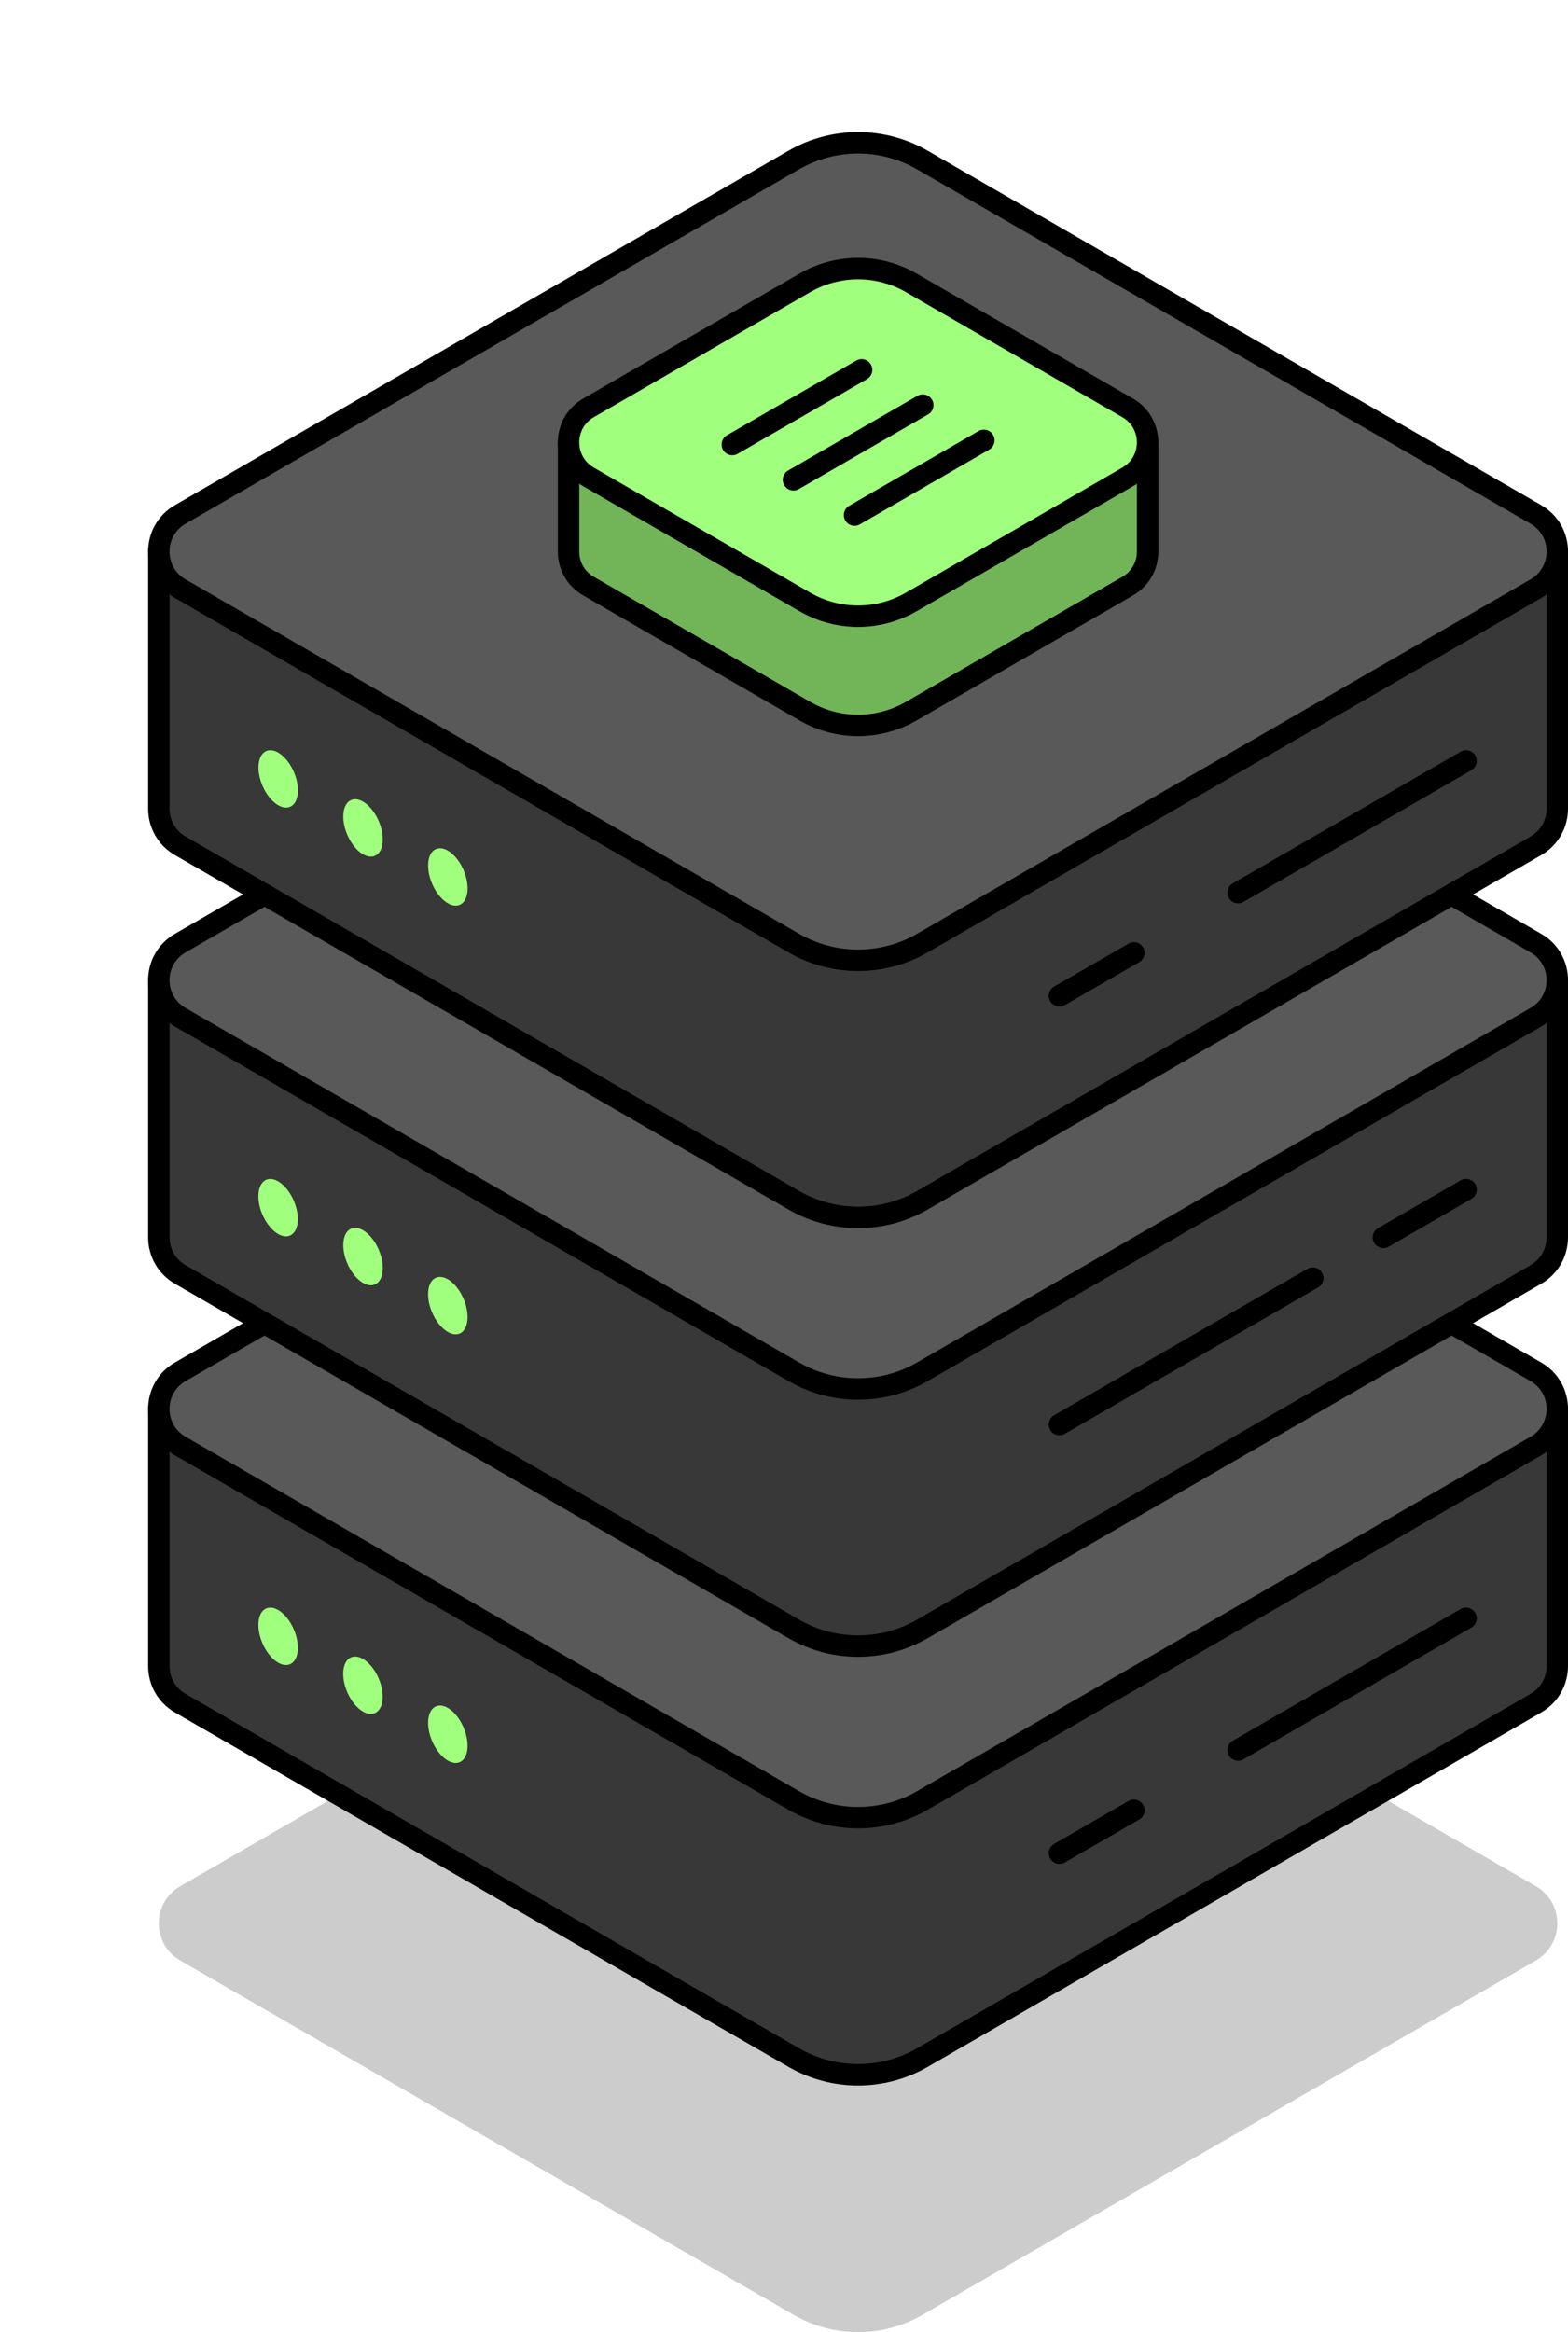 <?xml version="1.0" encoding="UTF-8"?><svg id="Layer_1" xmlns="http://www.w3.org/2000/svg" xmlns:xlink="http://www.w3.org/1999/xlink" viewBox="0 0 146.39 217.61"><defs><style>.cls-1{filter:url(#outer-glow-2);}.cls-1,.cls-2,.cls-3,.cls-4,.cls-5,.cls-6,.cls-7,.cls-8,.cls-9,.cls-10{fill:#a0ff7d;}.cls-2{filter:url(#outer-glow-5);}.cls-3{filter:url(#outer-glow-8);}.cls-4{filter:url(#outer-glow-7);}.cls-5{filter:url(#outer-glow-9);}.cls-6{filter:url(#outer-glow-6);}.cls-7{filter:url(#outer-glow-3);}.cls-8{filter:url(#outer-glow-1);}.cls-9{filter:url(#outer-glow-4);}.cls-11{fill:#595959;}.cls-11,.cls-12,.cls-13,.cls-14,.cls-10{stroke:#000;stroke-linecap:round;stroke-linejoin:round;stroke-width:2px;}.cls-12{fill:#383838;}.cls-13{fill:#72b559;}.cls-14{fill:none;}.cls-15{opacity:.2;}.cls-10{filter:url(#outer-glow-10);}</style><filter id="outer-glow-1" filterUnits="userSpaceOnUse"><feOffset dx="0" dy="0"/><feGaussianBlur result="blur" stdDeviation="8"/><feFlood flood-color="#a0ff7d" flood-opacity="1"/><feComposite in2="blur" operator="in"/><feComposite in="SourceGraphic"/></filter><filter id="outer-glow-2" filterUnits="userSpaceOnUse"><feOffset dx="0" dy="0"/><feGaussianBlur result="blur-2" stdDeviation="8"/><feFlood flood-color="#a0ff7d" flood-opacity="1"/><feComposite in2="blur-2" operator="in"/><feComposite in="SourceGraphic"/></filter><filter id="outer-glow-3" filterUnits="userSpaceOnUse"><feOffset dx="0" dy="0"/><feGaussianBlur result="blur-3" stdDeviation="8"/><feFlood flood-color="#a0ff7d" flood-opacity="1"/><feComposite in2="blur-3" operator="in"/><feComposite in="SourceGraphic"/></filter><filter id="outer-glow-4" filterUnits="userSpaceOnUse"><feOffset dx="0" dy="0"/><feGaussianBlur result="blur-4" stdDeviation="8"/><feFlood flood-color="#a0ff7d" flood-opacity="1"/><feComposite in2="blur-4" operator="in"/><feComposite in="SourceGraphic"/></filter><filter id="outer-glow-5" filterUnits="userSpaceOnUse"><feOffset dx="0" dy="0"/><feGaussianBlur result="blur-5" stdDeviation="8"/><feFlood flood-color="#a0ff7d" flood-opacity="1"/><feComposite in2="blur-5" operator="in"/><feComposite in="SourceGraphic"/></filter><filter id="outer-glow-6" filterUnits="userSpaceOnUse"><feOffset dx="0" dy="0"/><feGaussianBlur result="blur-6" stdDeviation="8"/><feFlood flood-color="#a0ff7d" flood-opacity="1"/><feComposite in2="blur-6" operator="in"/><feComposite in="SourceGraphic"/></filter><filter id="outer-glow-7" filterUnits="userSpaceOnUse"><feOffset dx="0" dy="0"/><feGaussianBlur result="blur-7" stdDeviation="8"/><feFlood flood-color="#a0ff7d" flood-opacity="1"/><feComposite in2="blur-7" operator="in"/><feComposite in="SourceGraphic"/></filter><filter id="outer-glow-8" filterUnits="userSpaceOnUse"><feOffset dx="0" dy="0"/><feGaussianBlur result="blur-8" stdDeviation="8"/><feFlood flood-color="#a0ff7d" flood-opacity="1"/><feComposite in2="blur-8" operator="in"/><feComposite in="SourceGraphic"/></filter><filter id="outer-glow-9" filterUnits="userSpaceOnUse"><feOffset dx="0" dy="0"/><feGaussianBlur result="blur-9" stdDeviation="8"/><feFlood flood-color="#a0ff7d" flood-opacity="1"/><feComposite in2="blur-9" operator="in"/><feComposite in="SourceGraphic"/></filter><filter id="outer-glow-10" filterUnits="userSpaceOnUse"><feOffset dx="0" dy="0"/><feGaussianBlur result="blur-10" stdDeviation="8"/><feFlood flood-color="#a0ff7d" flood-opacity="1"/><feComposite in2="blur-10" operator="in"/><feComposite in="SourceGraphic"/></filter></defs><path class="cls-15" d="M74.11,216l-57.28-33.07c-2.67-1.54-2.67-5.39,0-6.93l57.28-33.07c3.71-2.14,8.29-2.14,12,0l57.28,33.07c2.67,1.54,2.67,5.39,0,6.93l-57.28,33.07c-3.71,2.14-8.29,2.14-12,0Z"/><g><path class="cls-12" d="M107.82,131.46l-21.71-12.54c-3.71-2.14-8.29-2.14-12,0l-21.71,12.54H14.83v24h0c0,1.35,.67,2.69,2,3.46l57.28,33.07c3.71,2.14,8.29,2.14,12,0l57.28-33.07c1.33-.77,2-2.12,2-3.46v-24h-37.57Z"/><path class="cls-11" d="M74.11,168l-57.28-33.07c-2.67-1.54-2.67-5.39,0-6.93l57.28-33.07c3.71-2.14,8.29-2.14,12,0l57.28,33.07c2.67,1.54,2.67,5.39,0,6.93l-57.28,33.07c-3.71,2.14-8.29,2.14-12,0Z"/><line class="cls-14" x1="115.59" y1="163.29" x2="136.87" y2="151"/><line class="cls-14" x1="98.91" y1="172.92" x2="105.86" y2="168.91"/><g><ellipse class="cls-8" cx="25.97" cy="152.68" rx="1.6" ry="2.83" transform="translate(-57.71 22.36) rotate(-23.05)"/><ellipse class="cls-1" cx="33.89" cy="157.25" rx="1.6" ry="2.83" transform="translate(-58.87 25.82) rotate(-23.05)"/><ellipse class="cls-7" cx="41.81" cy="161.82" rx="1.6" ry="2.83" transform="translate(-60.02 29.29) rotate(-23.05)"/></g></g><g><path class="cls-12" d="M107.82,91.46l-21.71-12.54c-3.71-2.14-8.29-2.14-12,0l-21.71,12.54H14.83v24h0c0,1.35,.67,2.69,2,3.46l57.28,33.07c3.71,2.14,8.29,2.14,12,0l57.28-33.07c1.33-.77,2-2.12,2-3.46v-24h-37.57Z"/><path class="cls-11" d="M143.39,94.92l-57.28,33.08c-3.71,2.14-8.29,2.14-12,0l-31.86-18.4-25.42-14.68c-2.67-1.54-2.67-5.38,0-6.92l57.28-33.08c1.86-1.07,3.93-1.6,6-1.6s4.14,.53,6,1.6l57.28,33.08c2.67,1.54,2.67,5.38,0,6.92Z"/><line class="cls-14" x1="129.15" y1="115.46" x2="136.87" y2="111"/><line class="cls-14" x1="98.91" y1="132.92" x2="122.56" y2="119.26"/><g><ellipse class="cls-9" cx="25.97" cy="112.68" rx="1.6" ry="2.83" transform="translate(-42.05 19.17) rotate(-23.05)"/><ellipse class="cls-2" cx="33.89" cy="117.25" rx="1.6" ry="2.83" transform="translate(-43.2 22.63) rotate(-23.05)"/><ellipse class="cls-6" cx="41.81" cy="121.82" rx="1.6" ry="2.83" transform="translate(-44.36 26.1) rotate(-23.05)"/></g></g><g><path class="cls-12" d="M107.82,51.46l-21.71-12.54c-3.71-2.14-8.29-2.14-12,0l-21.71,12.54H14.83v24h0c0,1.35,.67,2.69,2,3.46l57.28,33.07c3.71,2.14,8.29,2.14,12,0l57.28-33.07c1.33-.77,2-2.12,2-3.46v-24h-37.57Z"/><path class="cls-11" d="M74.11,88L16.83,54.93c-2.67-1.54-2.67-5.39,0-6.93L74.11,14.93c3.71-2.14,8.29-2.14,12,0l57.28,33.07c2.67,1.54,2.67,5.39,0,6.93l-57.28,33.07c-3.71,2.14-8.29,2.14-12,0Z"/><line class="cls-14" x1="115.59" y1="83.29" x2="136.87" y2="71"/><line class="cls-14" x1="98.91" y1="92.92" x2="105.86" y2="88.91"/><g><ellipse class="cls-4" cx="25.97" cy="72.68" rx="1.6" ry="2.83" transform="translate(-26.38 15.97) rotate(-23.05)"/><ellipse class="cls-3" cx="33.89" cy="77.25" rx="1.6" ry="2.83" transform="translate(-27.54 19.44) rotate(-23.05)"/><ellipse class="cls-5" cx="41.81" cy="81.83" rx="1.6" ry="2.83" transform="translate(-28.7 22.9) rotate(-23.05)"/></g></g><g><path class="cls-13" d="M107.14,41.29h-25.61c-.94-.14-1.9-.14-2.84,0h-25.61v10.18h0c0,1.25,.62,2.5,1.86,3.22l20.21,11.67c3.07,1.77,6.85,1.77,9.92,0l20.21-11.67c1.24-.72,1.86-1.97,1.86-3.22h0v-10.18Z"/><path class="cls-10" d="M75.15,56.17l-20.21-11.67c-2.48-1.43-2.48-5.01,0-6.44l20.21-11.67c3.07-1.77,6.85-1.77,9.92,0l20.21,11.67c2.48,1.43,2.48,5.01,0,6.44l-20.21,11.67c-3.07,1.77-6.85,1.77-9.92,0Z"/><g><line class="cls-14" x1="68.37" y1="41.48" x2="80.44" y2="34.51"/><line class="cls-14" x1="74.08" y1="44.77" x2="86.15" y2="37.8"/><line class="cls-14" x1="79.78" y1="48.06" x2="91.85" y2="41.09"/></g></g></svg>